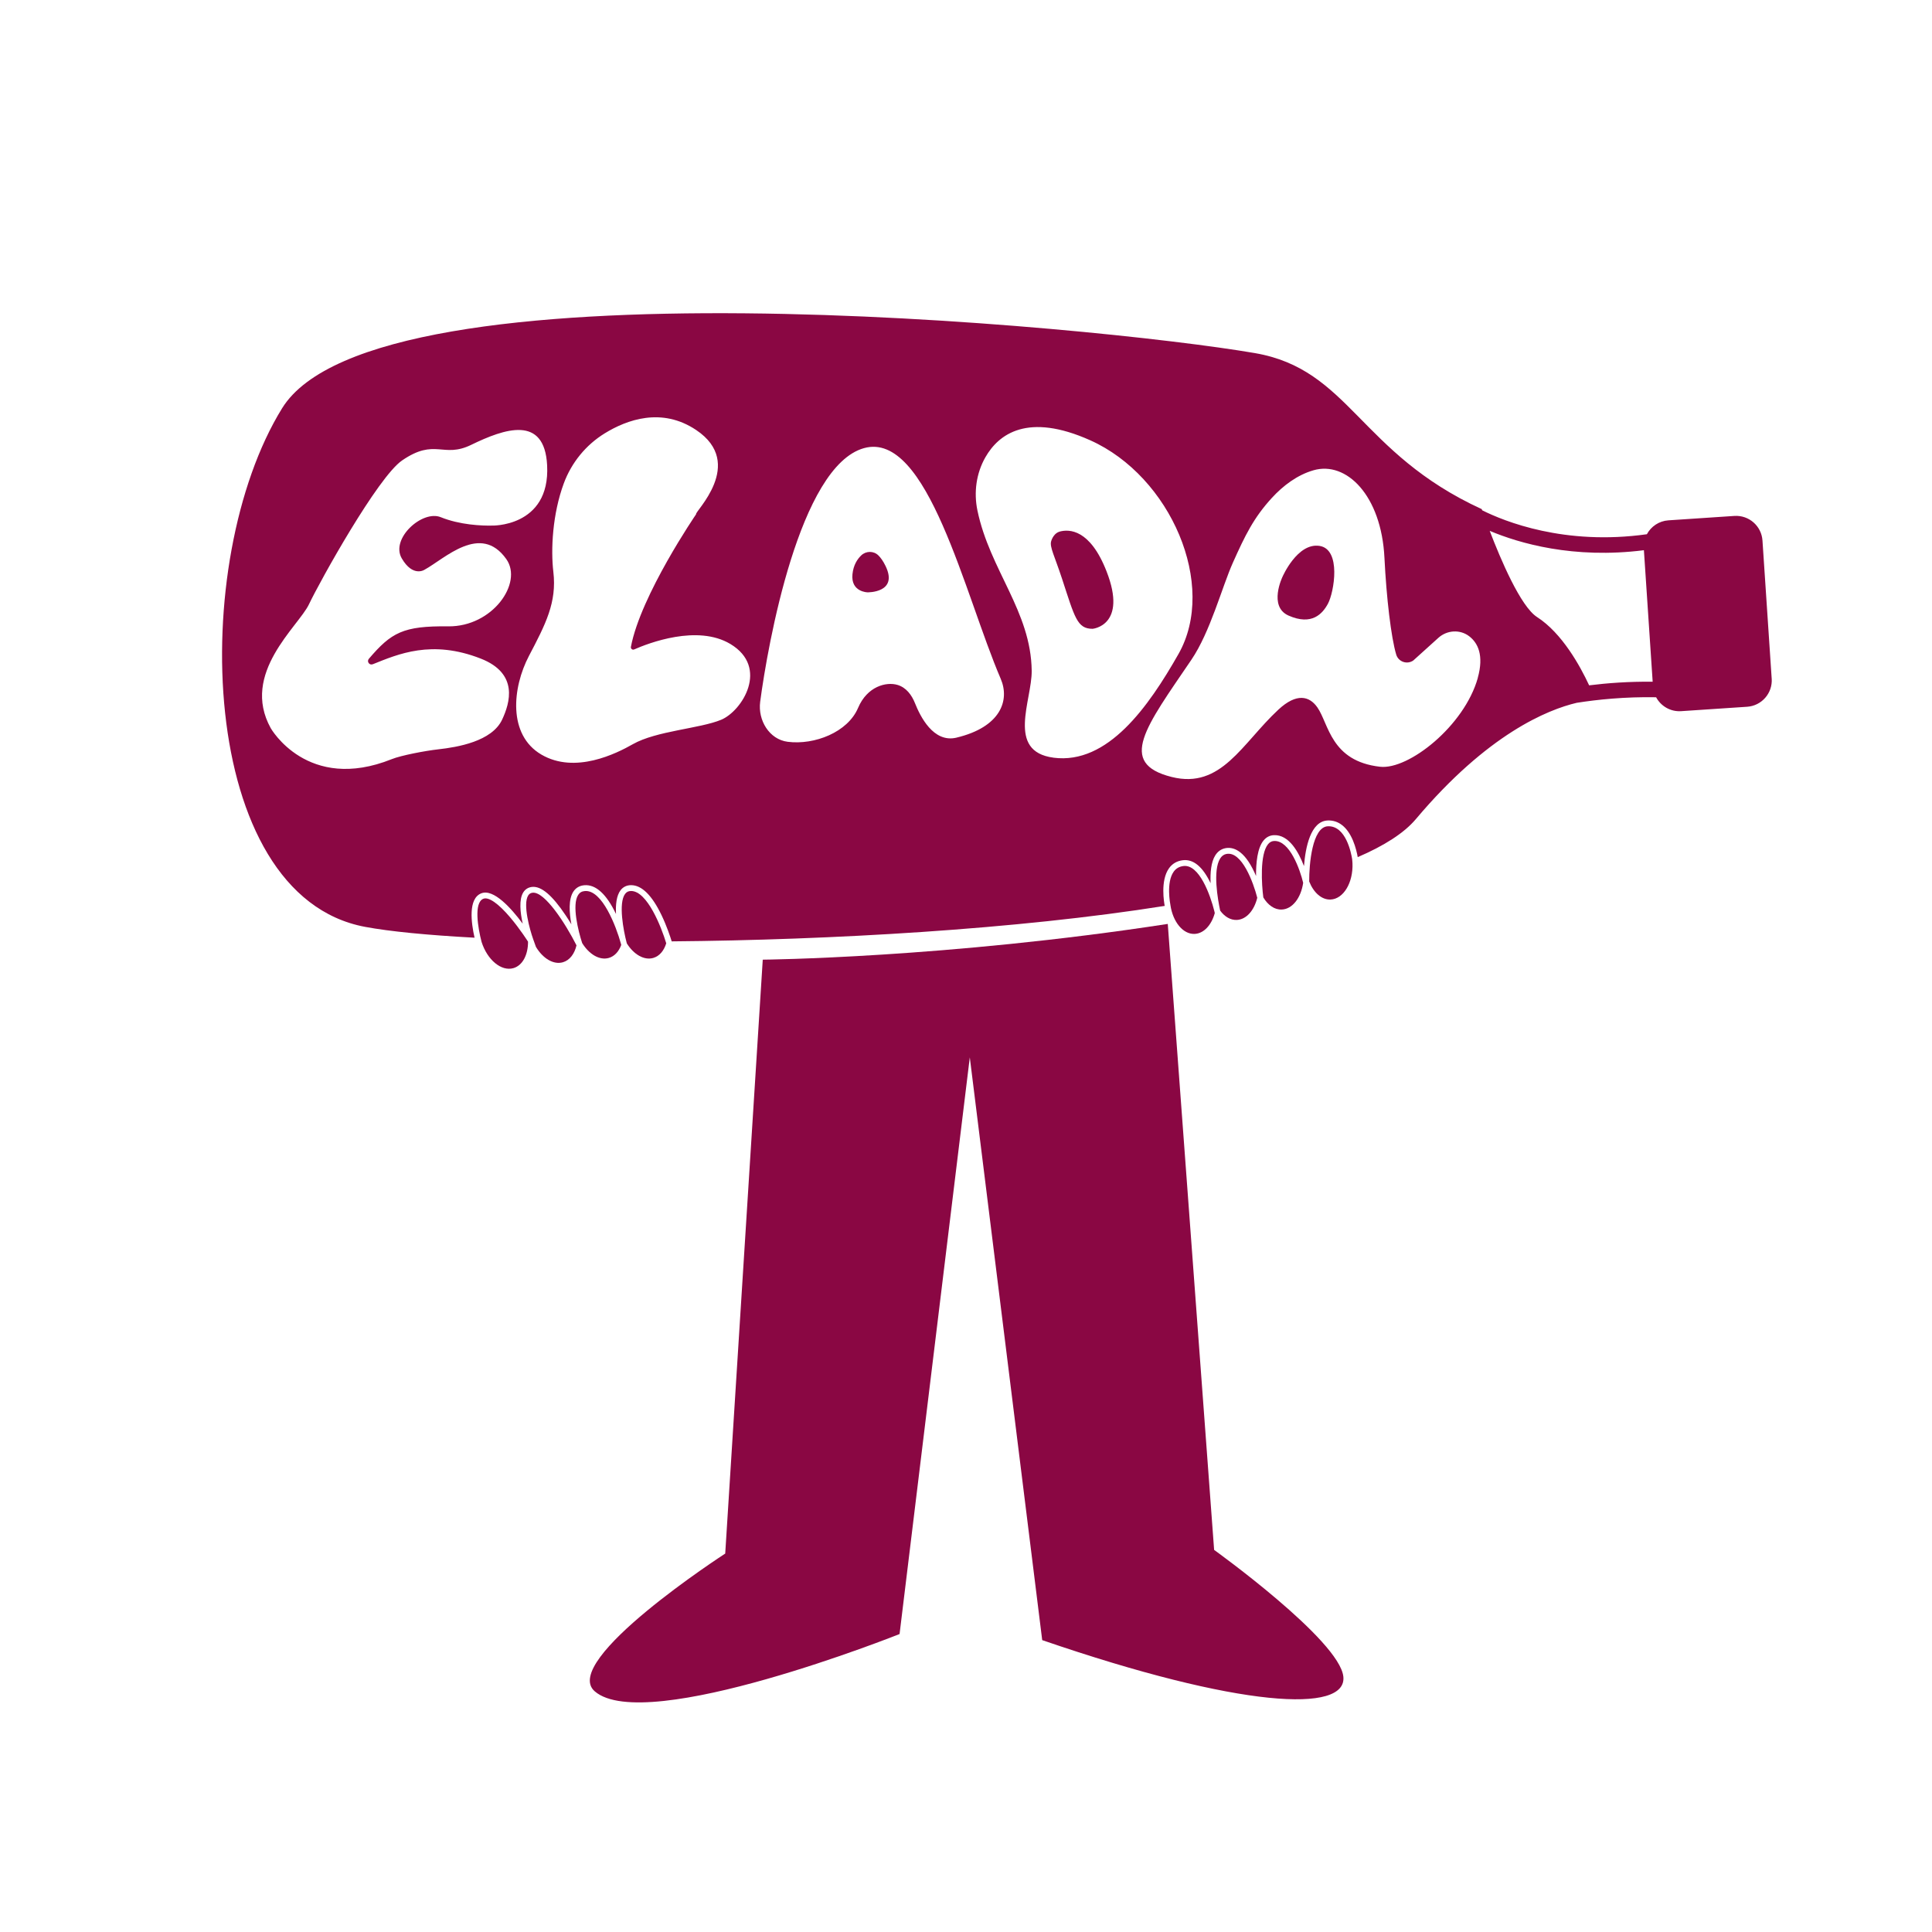 <?xml version="1.0" encoding="UTF-8"?>
<svg width="1038px" height="1038px" viewBox="0 0 1038 1038" version="1.1" xmlns="http://www.w3.org/2000/svg" xmlns:xlink="http://www.w3.org/1999/xlink">
    <title>logo4</title>
    <defs>
        <path d="M0,0 L1038,0 L1038,1038 L0,1038 L0,0 Z" id="path-1"></path>
    </defs>
    <g id="logo4" stroke="none" fill="none" xlink:href="#path-1" fill-rule="evenodd" stroke-width="1">
        <g id="Group" transform="translate(-96, -38)" fill="#8A0743">
            <g id="Layer_3" transform="translate(215.305, 206.271)" fill-rule="nonzero">
                <path d="M166.862,311.348 C165.793,311.472 165.035,311.939 164.475,312.832 C161.485,317.628 165.388,331.361 167.132,336.25 L168.637,340.454 C172.364,346.671 178.063,350.18 183.128,348.716 C186.803,347.647 189.356,344.201 190.425,339.634 C184.477,327.852 173.329,310.642 166.852,311.358 L166.862,311.348 Z" id="Path"></path>
                <path d="M164.361,337.609 C164.319,337.547 160.063,330.831 154.821,324.645 C148.469,317.14 143.206,313.476 140.403,314.597 C135.12,316.693 137.507,330.416 139.427,337.776 C142.5,347.471 150.046,353.761 156.544,351.872 C161.496,350.439 164.413,344.668 164.392,337.661 L164.361,337.609 L164.361,337.609 Z" id="Path"></path>
                <path d="M219.76,310.434 L219.749,310.434 C218.369,310.434 217.362,310.912 216.573,311.95 C212.815,316.891 215.691,331.817 217.341,338.077 C217.403,338.315 217.455,338.502 217.497,338.637 C221.223,344.543 226.756,347.824 231.697,346.391 C235.029,345.426 237.427,342.478 238.641,338.533 C236.015,329.762 228.427,310.455 219.77,310.434 L219.76,310.434 Z" id="Path"></path>
                <path d="M214.248,338.575 C211.757,329.596 204.272,309.697 194.951,310.455 C193.321,310.579 192.169,311.244 191.339,312.521 C187.83,317.918 191.401,332.077 193.477,338.409 C197.204,344.45 202.819,347.834 207.812,346.391 C210.895,345.498 213.179,342.914 214.466,339.416 C214.404,339.208 214.341,338.938 214.248,338.585 L214.248,338.575 Z" id="Path"></path>
                <path d="M352.595,130.11 C350.062,127.608 345.983,127.67 343.408,130.12 C341.405,132.03 339.205,135.217 338.696,140.22 C337.72,149.822 346.772,149.967 346.772,149.967 C346.772,149.967 363.442,150.33 356.519,135.912 C355.211,133.182 353.861,131.345 352.605,130.11 L352.595,130.11 Z" id="Path"></path>
                <path d="M449.982,117.352 C447.314,118.079 445.871,120.933 445.415,122.636 C444.615,125.656 447.273,130.431 451.3,142.68 C458.11,163.399 459.366,169.575 467.701,169.565 C467.701,169.565 486.614,167.893 475.206,138.694 C466.341,116.003 455.151,115.93 449.971,117.342 L449.982,117.352 Z" id="Path"></path>
                <path d="M589.575,125.013 C577.679,123.248 569.748,141.6 569.748,141.6 C569.748,141.6 561.994,157.576 572.977,162.454 C585.526,168.018 591.277,161.437 594.163,156.07 C597.453,149.946 601.47,126.778 589.575,125.013 Z" id="Path"></path>
                <path d="M533.003,664.45 L508.101,328.122 C388.604,346.485 290.501,347.325 290.501,347.325 L270.332,666.412 C270.332,666.412 181.249,724.053 200.245,740.433 C227.638,764.048 364.003,709.646 364.003,709.646 L401.735,399.808 L440.64,712.915 C547.41,749.599 604.398,752.215 602.436,732.565 C600.474,712.915 533.003,664.44 533.003,664.44 L533.003,664.45 Z" id="Path"></path>
                <g id="Group">
                    <path d="M539.594,290.525 C538.203,290.805 537.113,291.605 536.252,292.964 C532.183,299.431 534.996,315.095 536.252,320.98 C538.629,324.198 541.774,326.119 545.147,325.984 C550.296,325.786 554.521,320.887 556.182,314.078 C554.116,305.981 547.909,288.854 539.584,290.535 L539.594,290.525 Z" id="Path"></path>
                    <path d="M533.158,321.385 C530.906,312.406 524.979,295.995 516.55,297.013 C514.277,297.293 512.554,298.279 511.287,300.044 C507.166,305.784 509.398,317.347 509.523,317.96 C509.523,317.96 509.523,317.96 509.523,317.96 C509.523,317.96 509.523,317.96 509.523,317.97 C509.523,317.97 509.523,317.991 509.523,317.991 L509.523,317.991 C510.831,327.001 516.259,333.727 522.498,333.489 C527.46,333.302 531.57,328.745 533.356,322.319 C533.293,322.029 533.221,321.717 533.148,321.375 L533.158,321.385 Z" id="Path"></path>
                    <path d="M565.254,283.56 C563.956,283.612 562.887,284.172 561.984,285.273 C557.469,290.733 558.538,307.113 559.441,313.901 C561.901,318.001 565.451,320.555 569.323,320.399 C575.073,320.181 579.682,314.109 580.845,306.043 C579.153,298.954 573.651,283.217 565.254,283.56 L565.254,283.56 Z" id="Path"></path>
                    <path d="M832.564,196.346 L827.613,122.148 C827.094,114.321 820.326,108.394 812.489,108.924 L777.072,111.29 C772.006,111.633 767.75,114.591 765.508,118.754 C721.278,124.982 688.892,111.83 677.007,105.882 C676.872,105.488 676.799,105.27 676.799,105.27 C610.792,74.991 605.861,30.19 554.853,21.429 C470.452,6.928 82.907,-30.929 32.252,51.085 C-18.403,133.109 -13.587,312.822 76.876,329.71 C90.163,332.191 110.488,334.163 135.659,335.523 C133.864,327.624 132.099,314.534 139.251,311.69 C145.894,309.054 155.413,319.756 161.527,327.987 C160.219,322.143 159.42,315.053 161.828,311.182 C162.887,309.49 164.506,308.472 166.509,308.244 C171.461,307.683 177.419,312.718 184.685,323.627 C185.744,325.216 186.751,326.814 187.685,328.35 C186.522,322.07 186.066,314.898 188.713,310.808 C190.083,308.701 192.097,307.538 194.702,307.33 C200.805,306.863 206.504,312.053 211.653,322.787 C211.404,317.804 211.892,312.936 214.092,310.04 C215.452,308.244 217.414,307.299 219.749,307.299 L219.77,307.299 C225.479,307.31 230.97,312.718 236.098,323.368 C238.911,329.233 240.811,334.994 241.579,337.495 C326.873,336.769 426.948,331.08 506.46,318.437 C506.139,316.787 504.011,304.85 508.765,298.217 C510.54,295.736 513.041,294.283 516.187,293.899 C521.854,293.213 526.858,297.366 531.113,306.251 C530.864,300.594 531.352,294.885 533.625,291.283 C534.944,289.196 536.739,287.909 538.982,287.452 C542.999,286.643 548.978,288.221 554.625,300.345 C554.936,301.019 555.237,301.704 555.528,302.379 C555.465,295.393 556.223,287.338 559.586,283.269 C561.06,281.484 562.929,280.529 565.119,280.435 C573.215,280.082 578.395,289.497 581.281,297.054 C582.07,287.048 584.82,272.931 593.997,272.546 C599.82,272.297 604.512,276.013 607.584,283.269 C609.058,286.767 609.816,290.255 610.159,292.238 C624.307,286.145 635.029,279.356 641.392,271.809 C679.976,226.002 712.196,213.016 727.787,209.331 C738.779,207.598 753.644,206.03 770.47,206.342 C773.024,211.106 778.183,214.199 783.933,213.815 L819.35,211.449 C827.177,210.93 833.104,204.162 832.575,196.325 L832.564,196.346 Z M80.966,188.612 C94.554,183.173 112.584,175.211 139.012,185.581 C159.482,193.616 154.655,209.404 150.482,218.341 C144.981,230.112 126.38,233.174 116.269,234.306 C108.93,235.126 96.121,237.607 91.232,239.569 C45.881,257.786 26.159,222.96 26.159,222.96 C9.81,193.449 41.034,168.329 46.691,156.403 C52.691,143.749 83.686,88.049 96.723,79.112 C114.557,66.873 118.636,78.136 133.822,70.745 C151.863,61.964 173.225,54.625 174.647,81.665 C176.433,115.536 143.777,114.093 145.24,114.103 C139.511,114.259 127.677,113.73 117.505,109.598 C107.591,105.581 90.35,121.1 96.557,131.739 C102.547,142.005 108.754,137.843 108.754,137.843 C119.632,131.916 138.877,112.536 152.724,132.123 C161.807,144.964 145.292,168.537 121.501,168.246 C97.284,167.956 90.942,171.547 78.869,185.685 C77.613,187.149 79.17,189.318 80.956,188.602 L80.966,188.612 Z M268.111,218.455 C256.672,223.199 233.327,224.382 220.684,231.566 C211.923,236.548 189.709,247.748 171.575,237.15 C153.441,226.552 155.953,201.162 164.88,184.138 C173.807,167.115 179.941,155.396 177.99,138.943 C176.568,126.964 177.512,107.906 183.606,91.423 C187.726,80.295 195.449,70.808 205.549,64.579 C217.497,57.21 236.233,50.369 254.71,62.753 C281.709,80.835 253.381,107.149 254.71,107.979 C254.71,107.979 224.929,151.462 219.666,179.26 C219.479,180.256 220.486,181.056 221.41,180.651 C229.04,177.288 255.385,167.094 273.114,177.734 C294.04,190.294 279.529,213.722 268.09,218.466 L268.111,218.455 Z M394.572,228.047 C382.085,231.026 375.016,216.369 372.297,209.549 C370.511,205.065 367.553,201.11 362.934,199.719 C356.861,197.892 346.616,200.466 341.696,212.082 C336.153,225.151 318.299,232.105 303.891,230.268 C293.988,229.002 287.802,218.673 289.11,208.781 C293.168,178.076 310.213,82.122 344.914,72.489 C379.075,63.012 398.953,151.233 418.333,196.387 C423.336,208.034 418.302,222.369 394.583,228.036 L394.572,228.047 Z M446.712,238.8 C421.146,235.468 435.19,207.919 434.993,192.1 C434.598,160.119 412.509,138.05 405.835,105.996 C403.811,96.249 405.191,86.004 410.132,77.368 C417.243,64.943 432.792,53.203 466.476,68.296 C509.678,87.644 534.902,146.105 513.83,183.152 C497.814,211.314 475.912,242.61 446.691,238.811 L446.712,238.8 Z M674.671,195.961 C667.457,221.715 637.51,245.423 622.137,243.679 C595.637,240.679 594.64,220.625 588.485,211.802 C584.198,205.657 577.305,203.902 567.517,213.006 C547.95,231.202 536.874,255.834 510.208,249.17 C480.707,241.8 496.412,222.099 520.775,186.214 C530.968,171.205 537.238,147.092 543.103,133.992 C549.652,119.366 554.272,109.858 564.07,99.187 C570.122,92.606 577.669,86.907 586.409,84.385 C604.003,79.309 622.853,97.817 624.514,131.417 C625.583,152.988 628.085,174.173 630.825,183.381 C631.988,187.304 636.67,188.924 640.022,186.578 L653.496,174.412 C658.136,170.219 665.173,169.772 670.114,173.613 C674.64,177.121 678.076,183.692 674.64,195.972 L674.671,195.961 Z M734.492,199.947 C729.697,189.619 719.96,171.89 706.507,163.254 C697.653,157.576 686.899,132.175 681.066,116.937 C696.958,123.622 725.991,132.123 763.91,127.338 L768.622,197.996 C755.772,197.851 744.146,198.733 734.492,199.937 L734.492,199.947 Z" id="Shape"></path>
                    <path d="M607.19,293.483 C607.19,293.483 607.19,293.483 607.19,293.483 C606.65,289.996 603.775,275.266 594.121,275.661 C585.672,276.013 584.032,296.172 584.083,305.317 C586.419,311.254 590.737,315.209 595.543,315.022 C602.467,314.752 607.75,306.033 607.335,295.539 C607.304,294.843 607.252,294.158 607.179,293.494 L607.19,293.483 Z" id="Path"></path>
                </g>
            </g>
        </g>
    </g>
</svg>
